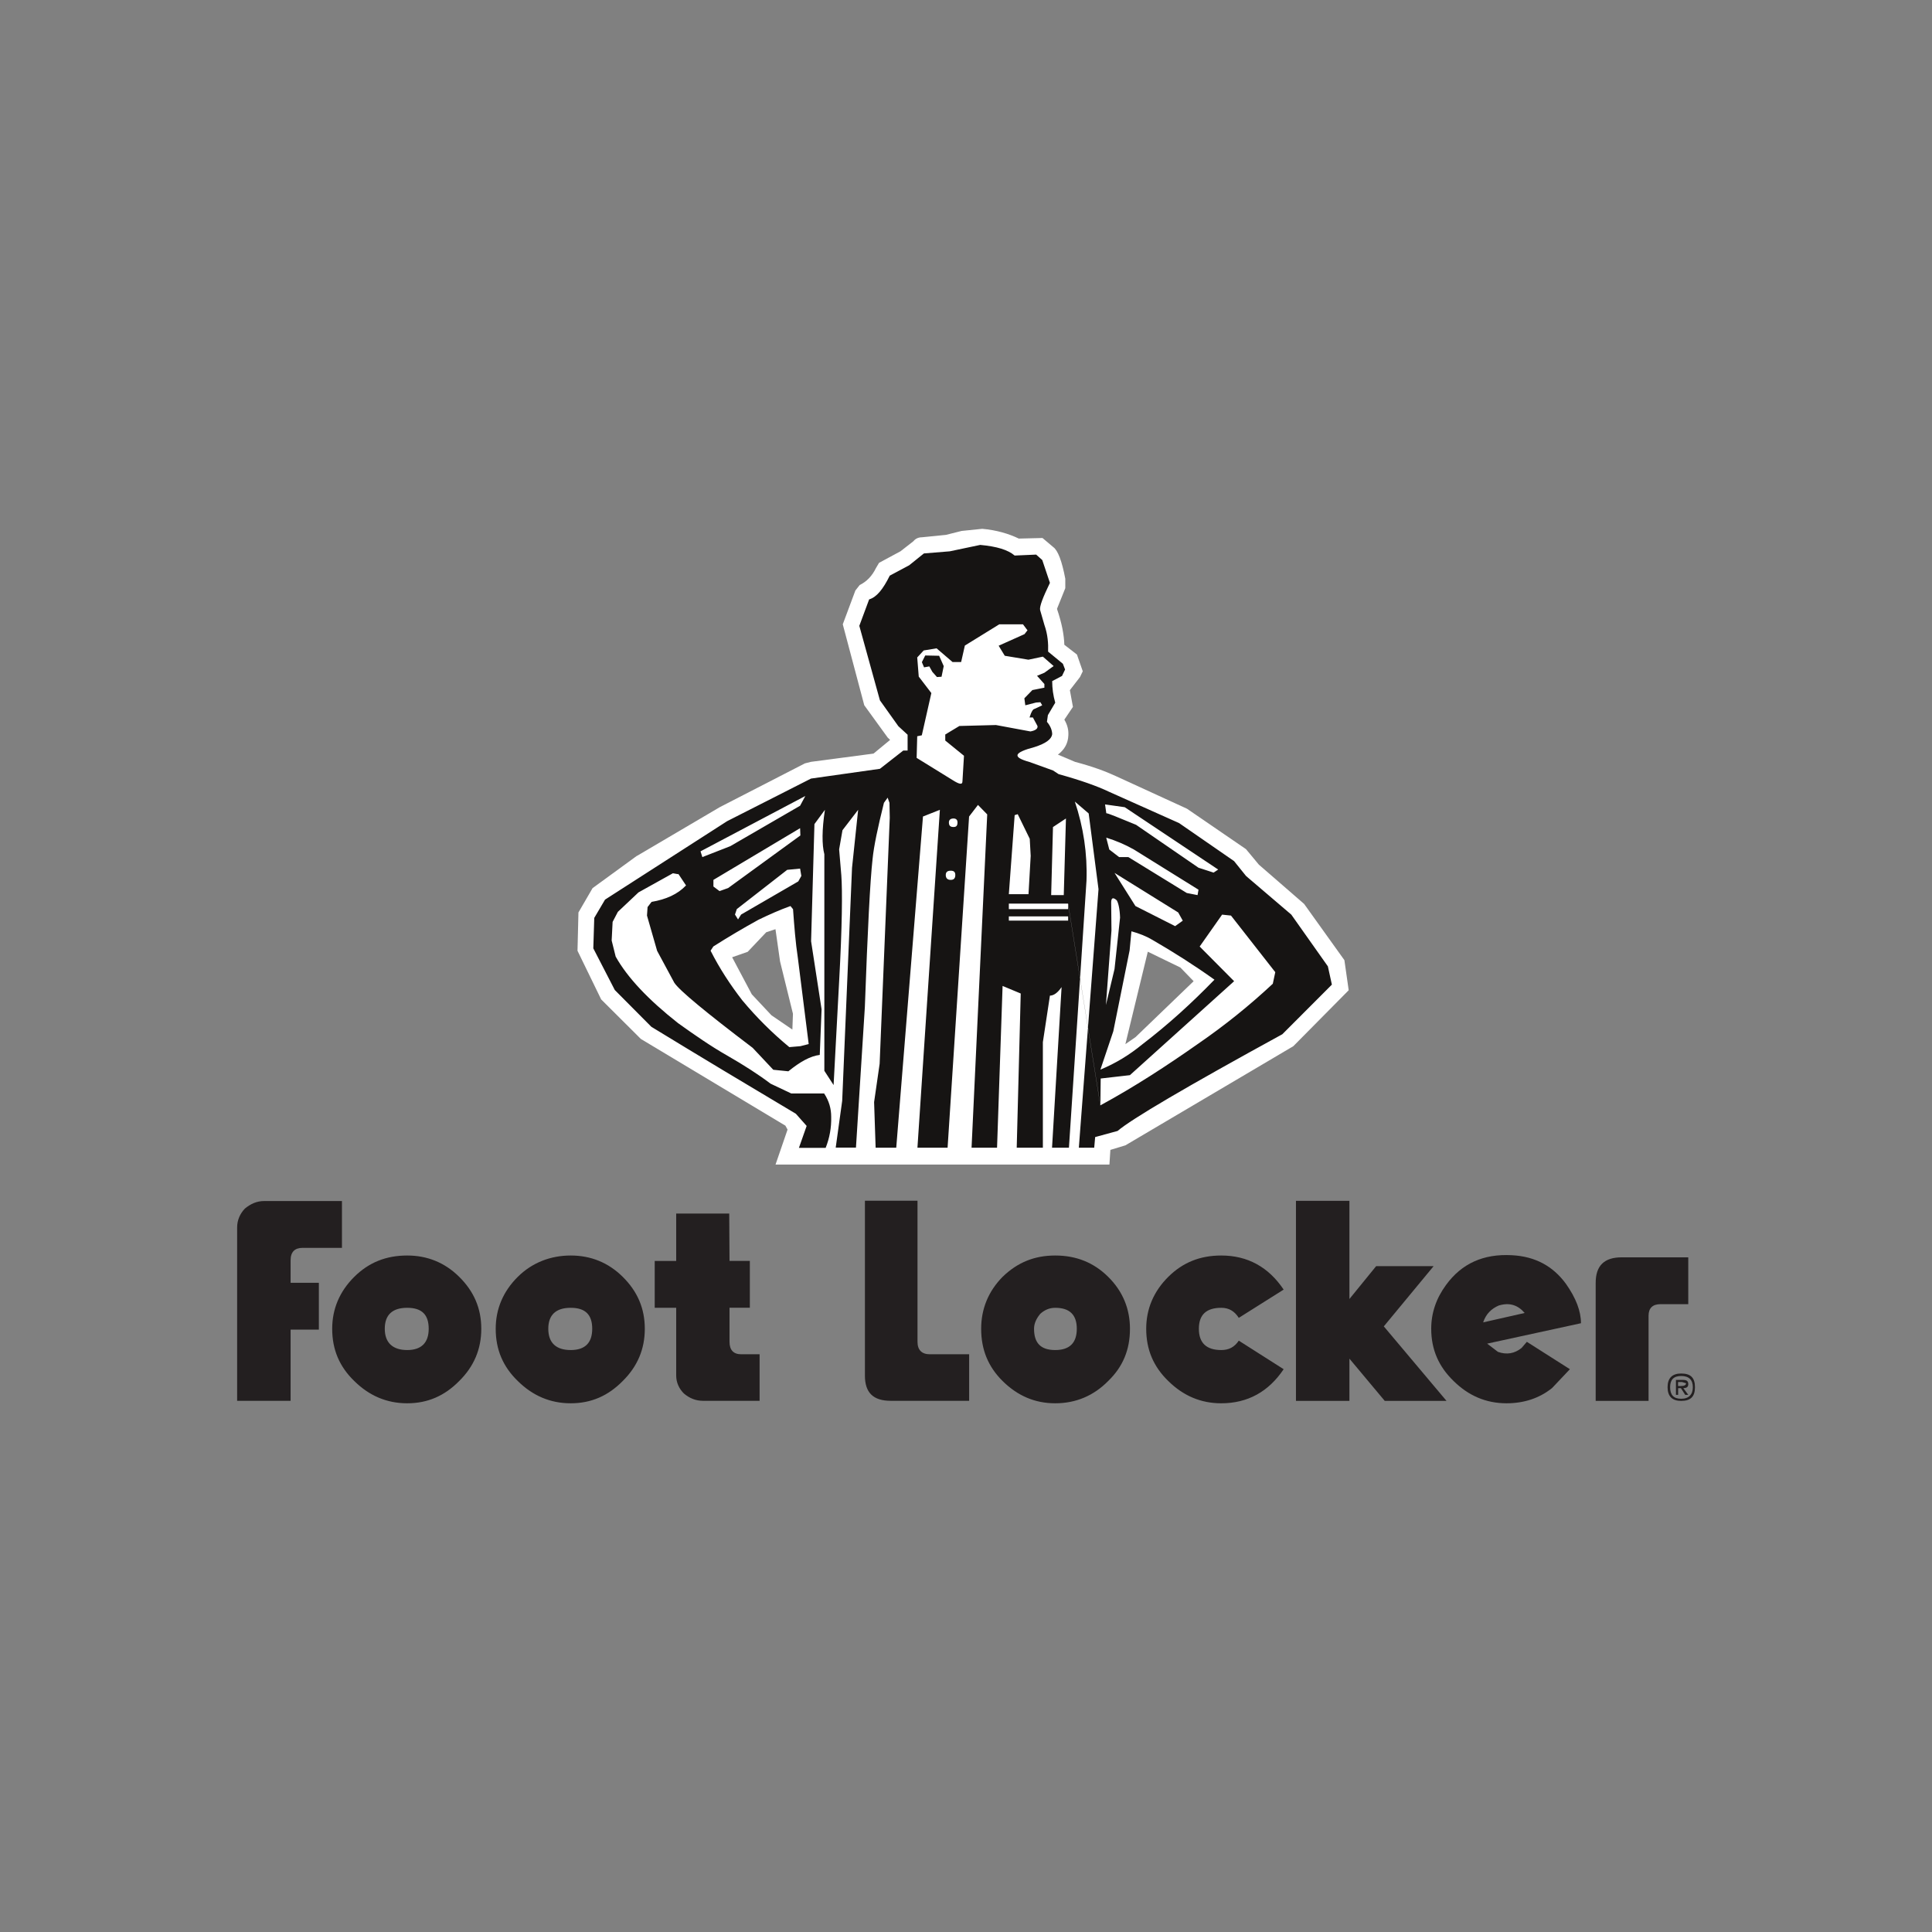 <?xml version="1.0" encoding="UTF-8"?> <svg xmlns="http://www.w3.org/2000/svg" version="1.1" viewBox="0 0 200 200"><rect x="0" y="0" width="200" height="200" fill="#808080" stroke="none"/><defs><style> .st0, .st1, .st2 { fill-rule: evenodd; } .st0, .st3 { fill: #fff; } .st4, .st1 { fill: #231f20; } .st2 { fill: #161413; } .st5 { display: none; } </style></defs><g id="Layer_1" class="st5"><g class="st5"><path d="M56.81,101.4l-9.05-14.02h-6.88v23.35l-8.3-23.35h-8.09l-6.8,19.08h-9.26v-19.08H1v25.32h22.06l1.17-4.19h8.38l1.21,4.19h14.01v-13.9l8.97,13.9h6.97v-25.32h-6.97v14.02ZM25.82,103.04l2.67-9.13,2.63,9.13h-5.3Z"></path><path d="M106.82,97.86c-1.46-.74-3.84-1.48-7.17-2.22-1.33-.29-2.17-.62-2.54-.95-.38-.29-.54-.66-.54-1.07,0-.53.21-1.03.67-1.4.46-.37,1.13-.58,2-.58,1.08,0,1.92.25,2.54.78.63.53,1,1.36,1.21,2.51l7.17-.45c-.33-2.63-1.29-4.56-2.96-5.76-1.67-1.19-4.05-1.81-7.22-1.81-2.54,0-4.59.33-6.05.99-1.46.66-2.54,1.56-3.3,2.71-.71,1.15-1.08,2.38-1.08,3.7,0,1.97.75,3.62,2.17,4.89,1.42,1.27,3.8,2.3,7.13,3.08,2.04.45,3.38.95,3.92,1.48.54.53.83,1.11.83,1.77s-.29,1.27-.88,1.81c-.58.53-1.42.78-2.5.78-1.46,0-2.59-.49-3.38-1.52-.5-.62-.79-1.56-.96-2.75l-6.17.37c.25-1.19.38-2.63.38-4.28,0-1.73-.25-3.33-.67-4.89-.42-1.56-1.13-2.92-2.09-4.07-.96-1.15-2.21-2.06-3.67-2.67-1.5-.62-3.42-.95-5.84-.95h-12.18v25.32h12.18c1.46,0,3.09-.25,4.88-.7,1.33-.33,2.54-.99,3.71-2.01,1.13-.95,1.96-2.14,2.63-3.54.46,1.6,1.21,3,2.29,4.11,1.63,1.69,4.5,2.51,8.72,2.51,2.38,0,4.34-.37,5.92-1.07,1.58-.7,2.79-1.77,3.67-3.12.88-1.36,1.29-2.84,1.29-4.48,0-1.36-.33-2.63-1-3.74-.63-1.11-1.67-2.06-3.13-2.8ZM81.25,104.52c-.42.9-1,1.52-1.71,1.89-.75.37-1.96.53-3.67.53h-2v-13.81h2.04c2.13,0,3.67.49,4.59,1.48.92.99,1.38,2.84,1.38,5.51,0,2.01-.21,3.49-.63,4.4Z"></path><path d="M110.99,94.57h3.42c-.04.78-.33,1.48-.79,2.06-.5.62-1.38,1.19-2.63,1.77l1.54,2.88c2.04-.9,3.46-1.93,4.3-3.08.83-1.19,1.25-2.75,1.25-4.77v-5.47h-7.09v6.62Z"></path><path d="M134.06,101.97h12.47v-5.18h-12.47v-4.03h13.43v-5.39h-21.44v25.32h21.81v-5.71h-13.81v-5.02Z"></path><path d="M165.84,101.4l-9.76-14.02h-7.47v25.32h7.51v-13.9l9.72,13.9h7.55v-25.32h-7.55v14.02Z"></path><path d="M199,99.96c0-1.73-.21-3.33-.63-4.89-.42-1.56-1.08-2.92-2.04-4.07-.96-1.15-2.13-2.06-3.59-2.67-1.42-.62-3.34-.95-5.67-.95h-11.89v25.32h11.89c1.42,0,3-.25,4.75-.7,1.25-.33,2.46-.99,3.59-2.01,1.13-.99,2-2.26,2.63-3.74.63-1.48.96-3.58.96-6.29ZM190.41,104.52c-.42.9-.96,1.52-1.67,1.89-.71.37-1.92.53-3.59.53h-1.96v-13.81h2c2.09,0,3.59.49,4.46,1.48.88.99,1.33,2.84,1.33,5.51,0,2.01-.17,3.49-.58,4.4Z"></path></g><path d="M113.8,69.25c-.77.27-.8,1.27-.77,2.33h0l.03.87c.03,1.1.03,2.23.6,3.3.67,1.3,1.9,2.17,3.37,2.4.57.1,1.2.03,1.8-.03.63-.07,1.3-.13,1.73.03.17.2-.03,1.07-.1,1.33l-.07.3c-.27,1.4-.53,2.3-1.23,3.13-.87,1.07-2.17,1.83-3.97,2.37-4.83,1.43-7.63-2.67-10.37-6.63l-1.6-2.27c-3.53-4.67-7.9-5.3-13.37-4.83-2.13.2-4.4-.13-6.57-.43-2.53-.37-5.17-.73-7.7-.33-5.83.97-8.57,4.73-7.9,10.93l.33,1.93c.33,1.6.63,3.1.1,4.9-.37,1.3-.07,2.27.43,2.67,0,.03-.07.4-.1.57l-.07.6c-.03,2.23,3.4,3.73,4.57,4.1,3.67,1.07,7.5.83,11.23.63l.73-.03c3.43-.2,7-.13,10.43-.07l5.23.07,2.8.03c2.7.03,5.07.07,8.03-.23,3.57-.37,8.93-.93,11.1-4.6,1.5-2.53,2.13-6.1,2.3-7.13l.27-2.1c.13-1.3.3-2.5.63-3.7,2.13.6,3.37.5,5.13-.37,1.67-.83,2.57-2.77,3.4-4.43l.37-.77.67-1.6.5-1.23c.1-.23.07-.53-.13-.73-.17-.2-.43-.3-.7-.2l-.8.23c-.73.23-1.43.47-2.17.5-1.23.07-2.47-.2-3.57-.5-2.4-.63-3.9.07-4.87.97-.17-.13-.33-.3-.33-.3-.5-.47-1.03-.97-1.83-1.3-1.67-.67-2.93-.23-4.3.27l-.1.03c-.67.23-1.53.27-1.97-.13-.1-.27-.6-.77-1.23-.53"></path><path class="st3" d="M117.57,71.21l.1-.03c1.27-.47,2.13-.77,3.3-.3.57.23.97.6,1.43,1.03l.93.8c.13.13.3.17.5.13s.33-.13.47-.27c.9-1.17,2.17-1.5,3.9-1.03,1.2.33,2.6.63,4,.53.67-.03,1.27-.2,1.87-.37-.03.1-.6,1.43-.6,1.43l-.4.8c-.73,1.5-1.53,3.2-2.77,3.8-1.53.77-2.4.87-4.8.1-.37-.1-.73.07-.87.43-.5,1.5-.67,3.07-.83,4.6l-.27,2.03c-.4,2.6-1.2,5.07-2.13,6.67-1.8,3.03-6.77,3.57-10.07,3.93-2.9.3-5.2.27-7.87.23l-2.83-.03-5.2-.07c-3.47-.07-7.03-.13-10.53.07l-.73.03c-3.6.2-7.33.43-10.77-.57-1.67-.5-3.6-1.8-3.6-2.77l.03-.4c.1-.53.23-1.37-.4-1.87-.03-.03-.17-.47.03-1.2.63-2.13.27-3.93-.07-5.57l-.3-1.8c-.6-5.47,1.6-8.57,6.73-9.4,2.33-.37,4.73-.03,7.27.33,2.23.33,4.57.67,6.87.47,6.07-.53,9.37.63,12.13,4.3l1.57,2.2c2.73,3.97,6.13,8.9,11.9,7.17,2.07-.6,3.57-1.53,4.63-2.83.97-1.17,1.27-2.43,1.53-3.73l.07-.27c.2-.87.53-2.5-.8-2.93-.73-.23-1.53-.17-2.33-.1-.53.03-1.07.1-1.47.03-1.03-.17-1.87-.77-2.33-1.67-.4-.8-.43-1.73-.43-2.7l-.03-.93v-.53c.97.63,2.27.57,3.17.23"></path><path d="M88.6,89.95c-.1-.1-.27-.13-.4-.03-.13.1-.13.27-.03.4.17.2.3.37.4.53l-.23.03c-11.27,1.9-16.67.6-19.2-.8-.13-.07-.3-.03-.37.1-.07.13-.03.3.1.37,3.8,2.13,10.4,2.43,19.57.87l.4-.07c.07.2.07.4,0,.6-.07.13.03.3.17.37s.3-.03.37-.17c.3-.9-.33-1.7-.77-2.2M82.33,85.08c-.5-.13-1,.17-1.1.67-.13.5-.8,1.1.67,1.1,1.83.03,1-.17,1.1-.67.1-.5-.2-1-.67-1.1M80.33,83.11s.77-.9,1.73-.8c.83.1,1.63.9,2.37,2.4.07.13.23.2.37.13s.2-.23.13-.37c-.83-1.67-1.77-2.57-2.8-2.7-1.27-.13-2.17.93-2.2.97-.1.1-.07.3.03.37.1.13.27.1.37,0"></path><path d="M109.87,123.35c2.2,0,3.77-1.03,4.9-2.43.13.63.43,2.03.63,2.43l5.3-1v-.83c-2.63,0-3.13-.67-3.13-4.67v-15.67l-5.97,1v.83c2.67,0,3.13.67,3.13,4.63v3.47c-1.2-1.47-2.87-2.33-4.83-2.33-3.77,0-6.9,3.27-6.9,7.27-.03,4,3.1,7.3,6.87,7.3M110.7,110.35c1.8,0,3.3,1.27,4,3.13v5.13c-.73,1.87-2.23,3.13-4,3.13-3.1,0-4.53-2.53-4.53-5.73s1.43-5.67,4.53-5.67"></path><path d="M198.13,105.75c-1.03,0-1.87.83-1.87,1.87s.83,1.87,1.87,1.87,1.87-.83,1.87-1.87-.83-1.87-1.87-1.87M199.47,108.65c-.23,0-.53-.23-.73-.5l-.33-.4c.4-.07.63-.33.63-.63,0-.37-.3-.67-.8-.67h-1.17v.1c.37,0,.43.1.43.63v.83c0,.53-.07.63-.43.63v.1h1.2v-.1c-.33,0-.43-.1-.43-.63v-.23h.17l.73,1h.6c-.3.33-.73.53-1.23.53-.93,0-1.7-.77-1.7-1.7s.73-1.7,1.7-1.7,1.7.77,1.7,1.7c0,.4-.13.77-.33,1.03M198.2,107.58h-.33v-.93h.33c.3,0,.43.2.43.47,0,.27-.13.47-.43.47"></path><path d="M53,123.35c2.27,0,4.7-1.17,6.07-2.63l-.7-.87c-1.17,1.07-3.07,1.83-4.37,1.83-4.1,0-5.63-2.9-5.17-6.63h9.57c.97-3.43-1.87-6.27-5.4-6.27s-7.37,3.07-7.37,7.27c0,4,2.97,7.3,7.37,7.3M52.8,110.35c2.63,0,3.3,1.93,2.87,3.23h-6.6c.53-1.97,2-3.23,3.73-3.23"></path><path d="M69.43,110.25c1.63,0,1.9.57,1.17,2.33l-2.53,6.37-2.9-6.37c-.9-1.93-.47-2.33,1.27-2.33v-.8h-7.03v.8c1.27,0,1.87.6,2.67,2.33l4.57,9.9-.83,2.4c-1.2,3.1-2.97,3.1-2.97,4.63,0,1,.77,1.3,1.3,1.3.63,0,1.17-.67,1.47-1.47l6.57-16.77c.7-1.77,1.6-2.33,2.83-2.33v-.8h-5.57v.8h0Z"></path><path d="M193.67,115.21l-1.9-1.03c-1.73-.97-2.43-1.47-2.43-2.43s.67-1.7,2.03-1.7c2.03,0,3.23,1.67,3.23,3.33h.83v-4.6h-.83c0,2.07-.6,0-3.57,0-2.07,0-4.07,1.47-4.07,3.63,0,1.27.7,2.93,2.67,3.97l2.2,1.2c1.4.7,2.23,1.43,2.23,2.43,0,1.1-.97,2.03-2.23,2.03-2.87,0-4.37-2.67-4.37-4.47h-.8v5.8h.8c0-2.83,1.5,0,4.27,0,2.57,0,4.73-1.7,4.73-4.33-.07-1.47-1.07-2.83-2.8-3.83"></path><path d="M41.2,117.18v-2.5c0-3.37-1.6-5.93-5.17-5.93-2.63,0-4.47,1.5-5.53,2.87-.13-.83-.47-2.47-.67-2.87l-5.3,1v.83c2.63,0,3.13.63,3.13,4.6v2c0,3.67-.43,4.53-2.57,4.63v.83h8.2v-.83c-2.47,0-2.77-.53-2.77-4.63v-2.57c0-2.17,2.4-3.97,4.57-3.97,2.4,0,3.3,1.67,3.3,4.27v2.3c0,3.97-.57,4.63-3.13,4.63v.83h9.07v-.83c-2.67,0-3.13-.67-3.13-4.67"></path><path d="M99.53,108.78c-1.5,0-3.17,1.27-3.9,2.87v-.03c-.13-.83-.47-2.47-.67-2.87l-5.3,1v.83c2.63,0,3.13.63,3.13,4.6v2c0,3.97-.5,4.63-3.13,4.63v.83h9.1v-.83c-2.67,0-3.13-.67-3.13-4.63v-2.4c.13-3,2.03-4.4,2.87-4.4.73,0,1.2.47,1.2,1.33,0,.77.6,1.47,1.3,1.47,1.17,0,1.5-1,1.5-1.9-.03-1.03-.93-2.5-2.97-2.5"></path><path d="M88.03,121.41c-.23.17-.53.33-.8.33-.6,0-.9-.57-.9-1.57v-6c0-3.77-1.6-5.4-5.43-5.4-2.53,0-5.03,1.27-5.03,3.17,0,.8.6,1.4,1.4,1.4s1.33-.6,1.33-1.4c0-1.27,1.37-1.9,2.27-1.9,2.27,0,2.67,1.2,2.67,4.17-4.53.8-8.47,2.27-8.47,5.63,0,2.1,1.63,3.33,3.57,3.33,1.6,0,3.03-.63,4.97-2.4.2,1.43,1.17,2.3,2.7,2.3.77,0,1.63-.33,2.33-.97l-.6-.7ZM83.53,119.51c-1.83,1.63-2.77,1.9-3.63,1.9-1,0-1.87-.77-1.87-2.03,0-1.77,1.7-3.07,5.5-3.93v4.07Z"></path><path d="M13.83,110.95h0c.37-.37.83-.6,1.37-.67v-1h-5.07v.93c1.73,0,1.87.63,1.17,2.33l-2.67,6.37-2.83-6.37c-.8-1.9-.57-2.33,1.27-2.33v-.93H0v.93c1.33,0,2,.63,2.73,2.33l4.53,10.1h1.4l4.2-10.1c.3-.7.57-1.23.93-1.6t.03,0"></path><path d="M19.63,105.65c.97,0,1.73-.8,1.73-1.8s-.8-1.73-1.73-1.73-1.73.8-1.73,1.73c-.03,1,.77,1.8,1.73,1.8M23.53,121.81c-.1,0-.17,0-.27-.03-1.83-.2-2.2-1.17-2.2-4.6v-.33h0v-8.07l-4.93.53v1c1.77.27,2.1,1.3,2.1,4.53v2.37c0,3.97-.5,4.67-3.13,4.67v.83h9.1v-.83c-.23-.03-.47-.03-.67-.07"></path><path d="M177.6,123.35c2.27,0,4.7-1.17,6.07-2.63l-.73-.87c-1.17,1.07-3.07,1.83-4.37,1.83-4.1,0-5.63-2.9-5.17-6.63h9.6c.97-3.43-1.87-6.27-5.4-6.27s-7.37,3.07-7.37,7.27c.03,4,3,7.3,7.37,7.3M177.4,110.35c2.63,0,3.3,1.93,2.87,3.23h-6.6c.57-1.97,2.03-3.23,3.73-3.23"></path><path d="M165.83,117.18v-2.5c0-3.37-1.6-5.93-5.17-5.93-2.63,0-4.47,1.5-5.53,2.87-.13-.83-.47-2.47-.67-2.87l-5.3,1v.83c2.63,0,3.13.63,3.13,4.6v2c0,3.67-.43,4.53-2.57,4.63v.83h8.2v-.83c-2.47,0-2.77-.53-2.77-4.63v-2.57c0-2.17,2.4-3.97,4.57-3.97,2.4,0,3.3,1.67,3.3,4.27v2.3c0,3.97-.57,4.63-3.13,4.63v.83h9.1v-.83c-2.7,0-3.17-.67-3.17-4.67"></path><path d="M138.47,110.95h0c.37-.37.83-.6,1.37-.67v-1h-5.1v.93c1.73,0,1.87.63,1.17,2.33l-2.67,6.37-2.83-6.37c-.8-1.9-.57-2.33,1.27-2.33v-.93h-7.07v.93c1.33,0,2,.63,2.73,2.33l4.53,10.1h1.4l4.2-10.1c.3-.7.57-1.23.93-1.6.03.03.07.03.07,0"></path><path d="M144.23,105.65c.97,0,1.73-.8,1.73-1.8s-.8-1.73-1.73-1.73-1.73.8-1.73,1.73c0,1,.8,1.8,1.73,1.8M148.17,121.81c-.1,0-.17,0-.27-.03-1.83-.2-2.2-1.17-2.2-4.6v-.33h0v-8.07l-4.93.53v1c1.77.27,2.1,1.3,2.1,4.53v2.37c0,3.97-.5,4.67-3.13,4.67v.83h9.1v-.83c-.27-.03-.47-.03-.67-.07"></path></g><g id="Layer_2" class="st5"><g><path class="st4" d="M123.66,103.26h1.06c.77,0,1.57.02,2.35-.02h.15c.78,0,1.29.33,1.65,1.09.97,2.01,1.96,4.01,2.96,6.01.55,1.12,1.1,2.22,1.65,3.34.22.43.47.58.95.58.88-.02,1.74-.02,2.62-.02h1.27c.5,0,.6-.11.62-.14.04-.06.02-.26-.14-.58-1.54-3.11-3.09-6.22-4.63-9.34-.27-.55-.43-.88-.33-1.21.11-.33.46-.49.99-.75,1.49-.73,2.46-1.5,3.15-2.53,1.36-2.04,1.81-4.35,1.38-7.08-.63-3.98-3.7-6.58-8-6.77-2.97-.13-6-.1-8.94-.07-1.29.01-2.58.03-3.87.03-.72,0-.81.1-.81.81v26.88c0,.63.11.75.75.75h3.09c.71,0,.81-.1.81-.82v-8.9c0-1,.28-1.28,1.3-1.28v.02ZM122.35,97.68v-6.28c0-.37.09-.63.29-.83.2-.19.46-.28.87-.29h3.75c.36,0,.73,0,1.1-.01.83-.01,1.69-.03,2.53.03,1.51.1,2.6.71,3.23,1.79.84,1.44.88,4.02-.44,5.42-.63.66-1.48,1.04-2.41,1.1-1.48.07-2.99.1-4.45.12h-.73c-.28.02-.55.02-.82.02h-1.81c-.35.01-.64-.08-.82-.28-.19-.18-.28-.46-.28-.81h0Z"></path><path class="st4" d="M198.82,86.58c.15-.27.22-.49.15-.59-.06-.11-.31-.17-.63-.17-.29,0-.57,0-.85.01-.64.02-1.31.03-1.97-.04-1.26-.13-1.92.24-2.52,1.43-1.26,2.47-2.64,4.91-3.96,7.29-.5.9-1.02,1.8-1.51,2.7-.08.15-.19.3-.32.48l-.23.32c-.05.08-.15.13-.25.13-.1,0-.2-.05-.25-.13-.08-.12-.16-.23-.24-.33-.14-.2-.27-.37-.36-.54l-1.74-3.16c-1.42-2.59-2.85-5.18-4.29-7.76-.1-.17-.42-.38-.62-.39-.74-.03-1.48-.04-2.26-.04-.69,0-1.42,0-2.2.02-.16,0-.28.04-.32.1-.05.07-.03.23.04.41.07.17.18.35.28.51l3.41,5.74c1.64,2.76,3.27,5.53,4.89,8.3.09.16.2.33.3.49.47.75.96,1.53.94,2.59-.05,2.23-.04,4.5-.03,6.69v2.65c0,.87.05.92.97.92h2.96c.77,0,.86-.08.86-.83,0-.82,0-1.64.01-2.46.01-2,.02-4.07-.04-6.1-.04-1.37.3-2.56,1.05-3.63.08-.11.14-.24.22-.35l6.76-11.33c.59-.98,1.18-1.98,1.77-2.97v.03Z"></path><path class="st4" d="M168.27,85.81h-22.56c-.54,0-.63.09-.63.62v3.2c0,.7.1.8.83.8h7.3c1.24,0,1.47.23,1.47,1.43v21.59c0,.68.11.79.77.79h2.97c.97,0,1.05-.08,1.05-1.07v-21.46c0-.99.29-1.28,1.3-1.28h7.5c.64,0,.8-.16.8-.79v-3.07c0-.66-.11-.77-.79-.77h-.01Z"></path><path class="st4" d="M90.96,85.81c-.81,0-.89.07-.89.87v26.81c0,.63.11.76.73.76h17.75c.59,0,.75-.17.76-.77.01-.95,0-1.91,0-2.88,0-.79-.2-.98-.99-.98h-12.16c-1.04,0-1.32-.28-1.32-1.33v-5.56c0-1.04.28-1.31,1.33-1.31h10.26c.67,0,.77-.11.77-.79v-3.14c0-.62-.08-.71-.69-.71h-10.45c-.93,0-1.23-.3-1.23-1.22v-3.79c0-1.09.27-1.35,1.36-1.35h12.23c.83,0,1.01-.18,1.01-1.02v-2.74c0-.71-.15-.85-.88-.85h-17.62.01Z"></path><path class="st4" d="M48.11,113.45c-1.25-3.44-2.49-6.87-3.75-10.3l-2.55-7c-1.17-3.23-2.36-6.47-3.52-9.7-.18-.49-.41-.67-.92-.66-1.06.03-2.19.03-3.56,0-.43-.02-.67.14-.82.58-1.13,3.18-2.29,6.37-3.43,9.55l-2.42,6.75c-1.31,3.64-2.62,7.29-3.92,10.93-.08.23-.09.4-.03.49.06.09.24.14.48.14h2.17c.46,0,.92,0,1.38.02.51.02.76-.16.94-.69.32-.95.65-1.9.98-2.86.25-.7.48-1.4.72-2.1.07-.23.31-.91,1.16-.91h2.38c2.28,0,4.55,0,6.84.03.38,0,.83.37,1.02.71.21.39.35.82.48,1.22.05.15.1.3.15.44l.47,1.33c.28.79.57,1.59.85,2.37.12.33.33.45.71.44.43-.02.86-.01,1.3,0h2.33c.5,0,.63-.09.65-.13.03-.04.07-.18-.09-.66h0ZM39.12,103.02c-.2.28-.59.32-.93.32h-5.13c-.37,0-.74-.04-.94-.32-.2-.28-.11-.64,0-.99.93-2.71,1.84-5.43,2.77-8.14.05-.15.12-.3.22-.49.05-.1.1-.21.18-.36.05-.1.15-.17.27-.17s.22.06.27.16c.06.13.12.24.18.34.1.19.18.33.23.48.97,2.74,1.93,5.49,2.87,8.23.1.31.2.67,0,.93h.02Z"></path><path class="st4" d="M19.41,85.81H1.72c-.69,0-.72.03-.72.71v27.08c0,.59.05.64.65.66h3.15c.82,0,.84-.02.84-.81v-10.27c0-1.09.27-1.35,1.36-1.35h9.67c.61,0,.69-.08.69-.71v-3.07c0-.77-.08-.85-.84-.85H6.85c-.89,0-1.19-.31-1.19-1.18v-4.25c0-1.05.27-1.33,1.32-1.33h12.56c.6,0,.72-.12.73-.71v-3.07c0-.76-.09-.85-.84-.85h-.01Z"></path><path class="st4" d="M63.13,101.82h11.11c1.09,0,1.37.27,1.37,1.34v10.33c0,.63.12.75.74.75h3.03c.93,0,1.02-.09,1.02-1.04v-26.67c-.02-.55-.2-.73-.74-.73h-3.21c-.72,0-.81.1-.81.81v9.15c0,.99-.29,1.29-1.29,1.29h-11.18c-1.01,0-1.3-.29-1.3-1.28v-9.28c0-.54-.13-.69-.68-.69h-3.28c-.72,0-.81.1-.81.81v26.87c0,.63.11.75.74.75h3.22c.72,0,.81-.1.81-.81v-10.33c0-.99.29-1.29,1.29-1.29l-.02.02Z"></path></g></g><g id="Layer_3" style="" transform="matrix(0.754, 0, 0, 0.754, 24.609, 24.613)"><path class="st0" d="M54.8,84.86l-6.08,4.43-1.94,3.34-.13,5.26,3.25,6.68,5.45,5.43,19.84,11.9.3.54-1.65,4.8h45.84l.13-2.01,2.07-.63,23.05-13.61,7.6-7.68-.59-4.13-5.53-7.72-6.21-5.39-1.77-2.13-8.1-5.55-9.75-4.47c-1.44-.67-3.25-1.34-5.61-1.96l-2.36-1c.89-.67,1.39-1.54,1.43-2.63.04-.67-.08-1.38-.55-2.17l1.18-1.75-.42-2.3,1.39-1.8.38-.79-.8-2.3-1.73-1.34c-.04-1.34-.34-2.96-1.01-4.93l1.14-2.84v-1.3c-.46-2.42-1.01-3.88-1.65-4.34l-1.48-1.25-3.25.08c-1.39-.67-3.08-1.17-5.02-1.34l-2.83.29-2.15.54-3.29.33c-.46,0-.89.17-1.18.54l-1.77,1.38-2.95,1.59-.42.71c-.55,1.13-1.31,1.88-2.24,2.34l-.59.75-1.73,4.64,2.95,11.11,3.21,4.43.34.33-2.28,1.88-8.57,1.13-.84.21-11.69,6.01-11.35,6.68h0ZM70.03,98.02l2.53-2.67,1.27-.42.63,4.43,1.77,7.18-.08,2.17-2.87-1.96-2.7-2.88-2.7-5.09,2.15-.75ZM123.26,109.75l-1.39.96,3.08-12.69,4.47,2.17,1.82,1.88-7.98,7.68h0Z"></path><path class="st2" d="M60.49,87.33l1.06,1.59c-1.14,1.21-2.74,1.92-4.73,2.26l-.55.71-.08,1.17,1.39,4.84,2.36,4.38c.68,1.04,4.26,4.01,10.76,8.94l2.83,3.01,2.07.21c1.6-1.3,3-2.09,4.31-2.25l.25-6.26-1.44-9.35.46-16.08,1.44-1.96c-.42,2.76-.42,4.8-.08,6.1v29.73l1.27,1.96.76-14.24c.42-7.56.46-12.44.3-14.57l-.3-3.55.46-2.63,2.15-2.8-.84,7.97-1.35,31.98-.89,6.43h2.78l1.22-19.29c.38-10.52.72-17.33,1.06-20.33.17-1.75.72-4.34,1.56-7.72l.51-.71.25.71.04,2.05-1.39,33.78-.76,5.26.21,6.26h2.83l3.67-45.47,2.32-.92-3.08,46.39h4.14l2.95-45.47,1.22-1.59,1.27,1.3-2.15,45.76h3.5l.76-22.21,2.49,1.04-.55,21.17h3.59v-14.49l.97-6.39c.51,0,1.06-.38,1.6-1.17l-1.31,22.05h2.32l2.41-36.66c.13-3.72-.42-7.35-1.6-10.86l1.9,1.63,1.35,10.4-2.7,35.49h2.11l.13-1.46,3.08-.84c1.9-1.63,9.41-6.05,22.62-13.28l6.8-6.81-.55-2.51-5.02-7.1-6.21-5.3-1.65-2.05-7.55-5.22-9.62-4.3c-1.65-.79-3.93-1.59-6.92-2.42l-.76-.5-3.25-1.17c-2.41-.67-2.15-1.29.72-2.05,1.56-.5,2.32-1.09,2.41-1.75,0-.54-.25-1.17-.72-1.71l.13-.92,1.01-1.71c-.28-.96-.42-1.96-.42-2.96l1.35-.71.42-.88-.3-.79-2.03-1.67c.04-1.08-.04-2.34-.51-3.67l-.59-2.05c-.09-.5.38-1.71,1.35-3.72l-1.05-3.13-.84-.75-2.95.13c-.93-.79-2.45-1.25-4.73-1.46l-4.18.88-3.55.29-2.03,1.63-2.66,1.42c-.93,1.88-1.81,2.96-2.83,3.26l-1.35,3.63,2.83,10.23,2.53,3.55,1.27,1.17v2.17h-.59l-3.21,2.51-9.46,1.34-11.52,5.85-16.76,10.77-1.48,2.51-.13,4.18,2.95,5.72,5.02,5.05c6.63,4.05,13.25,8.02,19.84,11.94l1.48,1.67-1.06,3.01h3.67c.54-1.35.8-2.8.76-4.26,0-1.13-.29-2.17-.97-3.21h-4.52l-2.83-1.34c-1.65-1.25-3.67-2.55-5.99-3.88-2.2-1.25-4.43-2.8-6.71-4.43-4.09-3.22-6.96-6.26-8.57-9.14l-.55-2.21.13-2.55.72-1.38,2.83-2.67,4.73-2.63.72.13h0ZM65.31,89.08v-.92l11.9-7.1.04,1-9.92,7.22-1.18.42-.84-.63h0ZM63.79,85.03l-.25-.79,14.39-7.6-.72,1.34-9.58,5.55-3.84,1.5ZM77.38,87.62l-.42.75-7.85,4.55-.42.67-.42-.67.25-.75,6.92-5.39,1.77-.17.17,1h0ZM76.24,92.17c.17,2.34.34,4.59.67,6.76l1.48,11.77-1.14.29-1.52.13c-2.35-1.94-4.51-4.09-6.46-6.43-1.65-2.13-3.12-4.38-4.35-6.81l.38-.58c2.03-1.29,4.09-2.51,6.2-3.67,1.39-.67,2.87-1.34,4.39-1.88l.34.42h0ZM131.91,89.5l-.13.75-1.48-.29-8.02-4.93h-1.27l-1.35-1.04-.42-1.63c1.32.41,2.6.95,3.8,1.63l8.86,5.51h0ZM133.98,87.16l-2.07-.67-8.57-5.89c-2.53-1.04-3.84-1.59-4.09-1.59l-.17-1.21,2.7.38,12.83,8.56-.63.42ZM108.44,53.88l-.42.54-3.55,1.59.84,1.38,3.25.54,1.98-.42,1.48,1.29-1.27.92-1.01.42,1.01,1.13v.5l-1.65.33-1.1,1.13.13.96,1.48-.38.59-.04.25.42-1.06.5c-.17,0-.42.33-.68,1.17h.46l.63,1.17c.08.38-.3.63-.97.75l-4.73-.88-5.02.13-1.94,1.17v.83l2.57,2.09-.21,3.51c0,.5-.42.42-1.35-.17l-4.94-3.05.08-2.97.63-.13,1.31-5.8-1.73-2.26-.21-2.63.89-.96,1.77-.29,2.19,1.88h1.18l.51-2.26,4.73-2.92h3.25l.59.79h0ZM97.64,80.27c0-.33.21-.54.63-.54.38,0,.55.21.55.54,0,.46-.17.63-.55.63-.42,0-.63-.17-.63-.63ZM98.52,87.49c0,.46-.21.67-.63.67s-.68-.21-.68-.67c0-.42.25-.59.68-.59s.63.17.63.59ZM106.67,79.27l.42-.13,1.65,3.38.13,2.34-.3,5.26h-2.7l.8-10.86ZM111.94,80.9l1.77-1.17-.3,10.52h-1.73l.25-9.35ZM129.12,92.63l.63,1.13-1.05.75-5.45-2.76-2.87-4.55,8.74,5.43h0ZM122.45,97.85l.25-2.63c1.06.29,2.03.67,2.87,1.17,2.96,1.71,5.78,3.51,8.53,5.47-3.12,3.22-6.37,6.18-9.92,8.89-1.73,1.42-3.63,2.59-5.74,3.46l1.77-5.26,2.24-11.11h0ZM119.96,95.09l-.04-3.8c0-.67.25-.79.76-.33.21.33.42,1.13.46,2.38l-.76,7.06-1.18,4.93.76-10.23ZM114.01,93.17v.58h-8.14v-.58h8.14ZM114.01,91.42v.75h-8.14v-.75h8.14l4.43,27.68.04-3.67,4.01-.46,14.31-12.9-4.73-4.76,3.08-4.38,1.22.13,6.08,7.77-.34,1.59c-3.18,2.97-6.58,5.71-10.17,8.18-4.39,3.09-8.82,5.97-13.51,8.52l-4.43-27.68Z"></path><path class="st2" d="M96.29,57.39l-1.9-.04-.46.92.3.71.72-.13.42.75.63.71.63-.04.3-1.46-.63-1.42Z"></path><g><path class="st1" d="M67.46,133.97h-7.26v6.51h-2.95v6.43h2.95v9.31c0,.92.38,1.79,1.06,2.46.8.67,1.65,1,2.62,1h7.77v-6.39h-2.53c-1.06,0-1.6-.59-1.6-1.71v-4.68h2.79v-6.43h-2.79l-.04-6.51ZM93.33,132.21h-7.22v24.01c0,2.34,1.14,3.46,3.55,3.46h10.76v-6.39h-5.4c-1.1,0-1.69-.59-1.69-1.71v-19.37ZM190.03,139.98c-2.41,0-3.59,1.13-3.59,3.51v16.2h7.26v-11.69c0-1.04.55-1.59,1.65-1.59h3.8v-6.43h-9.12ZM3.64,132.25c-1.01,0-1.86.38-2.66,1.04-.67.71-1.06,1.59-1.06,2.59v23.8h7.34v-9.77h3.88v-6.43h-3.88v-3.09c0-1.17.59-1.71,1.65-1.71h5.4v-6.43H3.64ZM30.4,142.65c-1.98-1.96-4.39-2.92-7.13-2.92-2.91,0-5.28.96-7.26,2.92-2.03,2.01-3.04,4.43-3.04,7.14,0,2.88,1.01,5.22,3.04,7.18,2.03,2,4.43,3.05,7.26,3.05s5.15-1.04,7.13-3.05c2.03-2,3.04-4.38,3.04-7.18s-1.01-5.14-3.04-7.14h0ZM20.19,149.79c0-1.92,1.05-2.88,3.08-2.88s2.95.96,2.95,2.88-1.01,2.92-2.95,2.92-3.08-.96-3.08-2.92ZM52.85,142.65c-1.98-1.96-4.39-2.92-7.13-2.92s-5.28.96-7.26,2.92c-2.03,2.01-3.04,4.43-3.04,7.14,0,2.88,1.01,5.22,3.04,7.18,2.03,2,4.43,3.05,7.26,3.05s5.15-1.04,7.13-3.05c2.03-2,3.04-4.38,3.04-7.18s-1.01-5.14-3.04-7.14h0ZM42.64,149.79c0-1.92,1.06-2.88,3.08-2.88s2.95.96,2.95,2.88-.97,2.92-2.95,2.92-3.08-.96-3.08-2.92h0ZM119.5,142.65c-1.98-1.96-4.39-2.92-7.26-2.92s-5.19.96-7.22,2.92c-1.98,2.01-2.95,4.43-2.95,7.14,0,2.88.97,5.22,2.95,7.18,2.03,2,4.39,3.05,7.22,3.05s5.28-1.04,7.26-3.05c2.03-1.96,3-4.3,3-7.18,0-2.71-.97-5.14-3-7.14h0ZM110.17,147.75c.59-.54,1.27-.84,2.07-.84,1.98,0,2.96.96,2.96,2.88s-.97,2.92-2.96,2.92-2.91-.96-2.91-2.92c0-.71.3-1.38.85-2.05h0ZM127.77,142.65c-2.03,2.01-3.04,4.43-3.04,7.14,0,2.88,1.01,5.22,3.04,7.18,2.03,2,4.43,3.05,7.26,3.05,3.63,0,6.5-1.59,8.57-4.68l-6.16-3.92c-.59.88-1.35,1.29-2.4,1.29-2.03,0-3.08-.96-3.08-2.92s1.05-2.88,3.08-2.88c1.05,0,1.81.46,2.4,1.38l6.16-3.88c-2.07-3.09-4.94-4.68-8.57-4.68-2.91,0-5.28.96-7.26,2.92h0ZM198.17,155.93c-1.22,0-1.86.63-1.86,1.88s.63,1.88,1.86,1.88c1.31,0,1.9-.58,1.9-1.88s-.59-1.88-1.9-1.88h0ZM196.66,157.81c0-1,.46-1.54,1.52-1.54s1.6.54,1.6,1.54-.55,1.59-1.6,1.59-1.52-.54-1.52-1.59Z"></path><path class="st1" d="M199.15,157.39c0-.42-.21-.58-.72-.58h-.97v2.05h.3v-.92h.38l.59.92h.42l-.68-.92c.46,0,.68-.17.68-.54h0ZM197.75,157.64v-.54h.55l.55.17c0,.25-.25.38-.72.38h-.38ZM152.63,145.7v-13.48h-7.34v27.47h7.34v-5.8l4.85,5.8h8.48l-8.61-10.23,6.84-8.27h-7.89l-3.67,4.51Z"></path><path class="st1" d="M184.42,149.04c0-1.67-.68-3.46-2.07-5.43-1.77-2.42-4.22-3.76-7.43-3.92-3.88-.21-6.88,1.13-9.03,4.09-1.35,1.84-2.03,3.84-2.03,6.01,0,2.88,1.05,5.22,3.08,7.18,2.03,2,4.43,3.05,7.26,3.05,2.36,0,4.48-.67,6.25-2.09l2.45-2.59-5.91-3.76-.72.84c-.97.79-2.07.96-3.25.54l-1.48-1.13,12.87-2.8h0ZM173.19,146.58c1.44-.42,2.58-.04,3.5,1.04l-5.7,1.29c.38-1.13,1.1-1.88,2.2-2.34h0Z"></path></g></g></svg> 